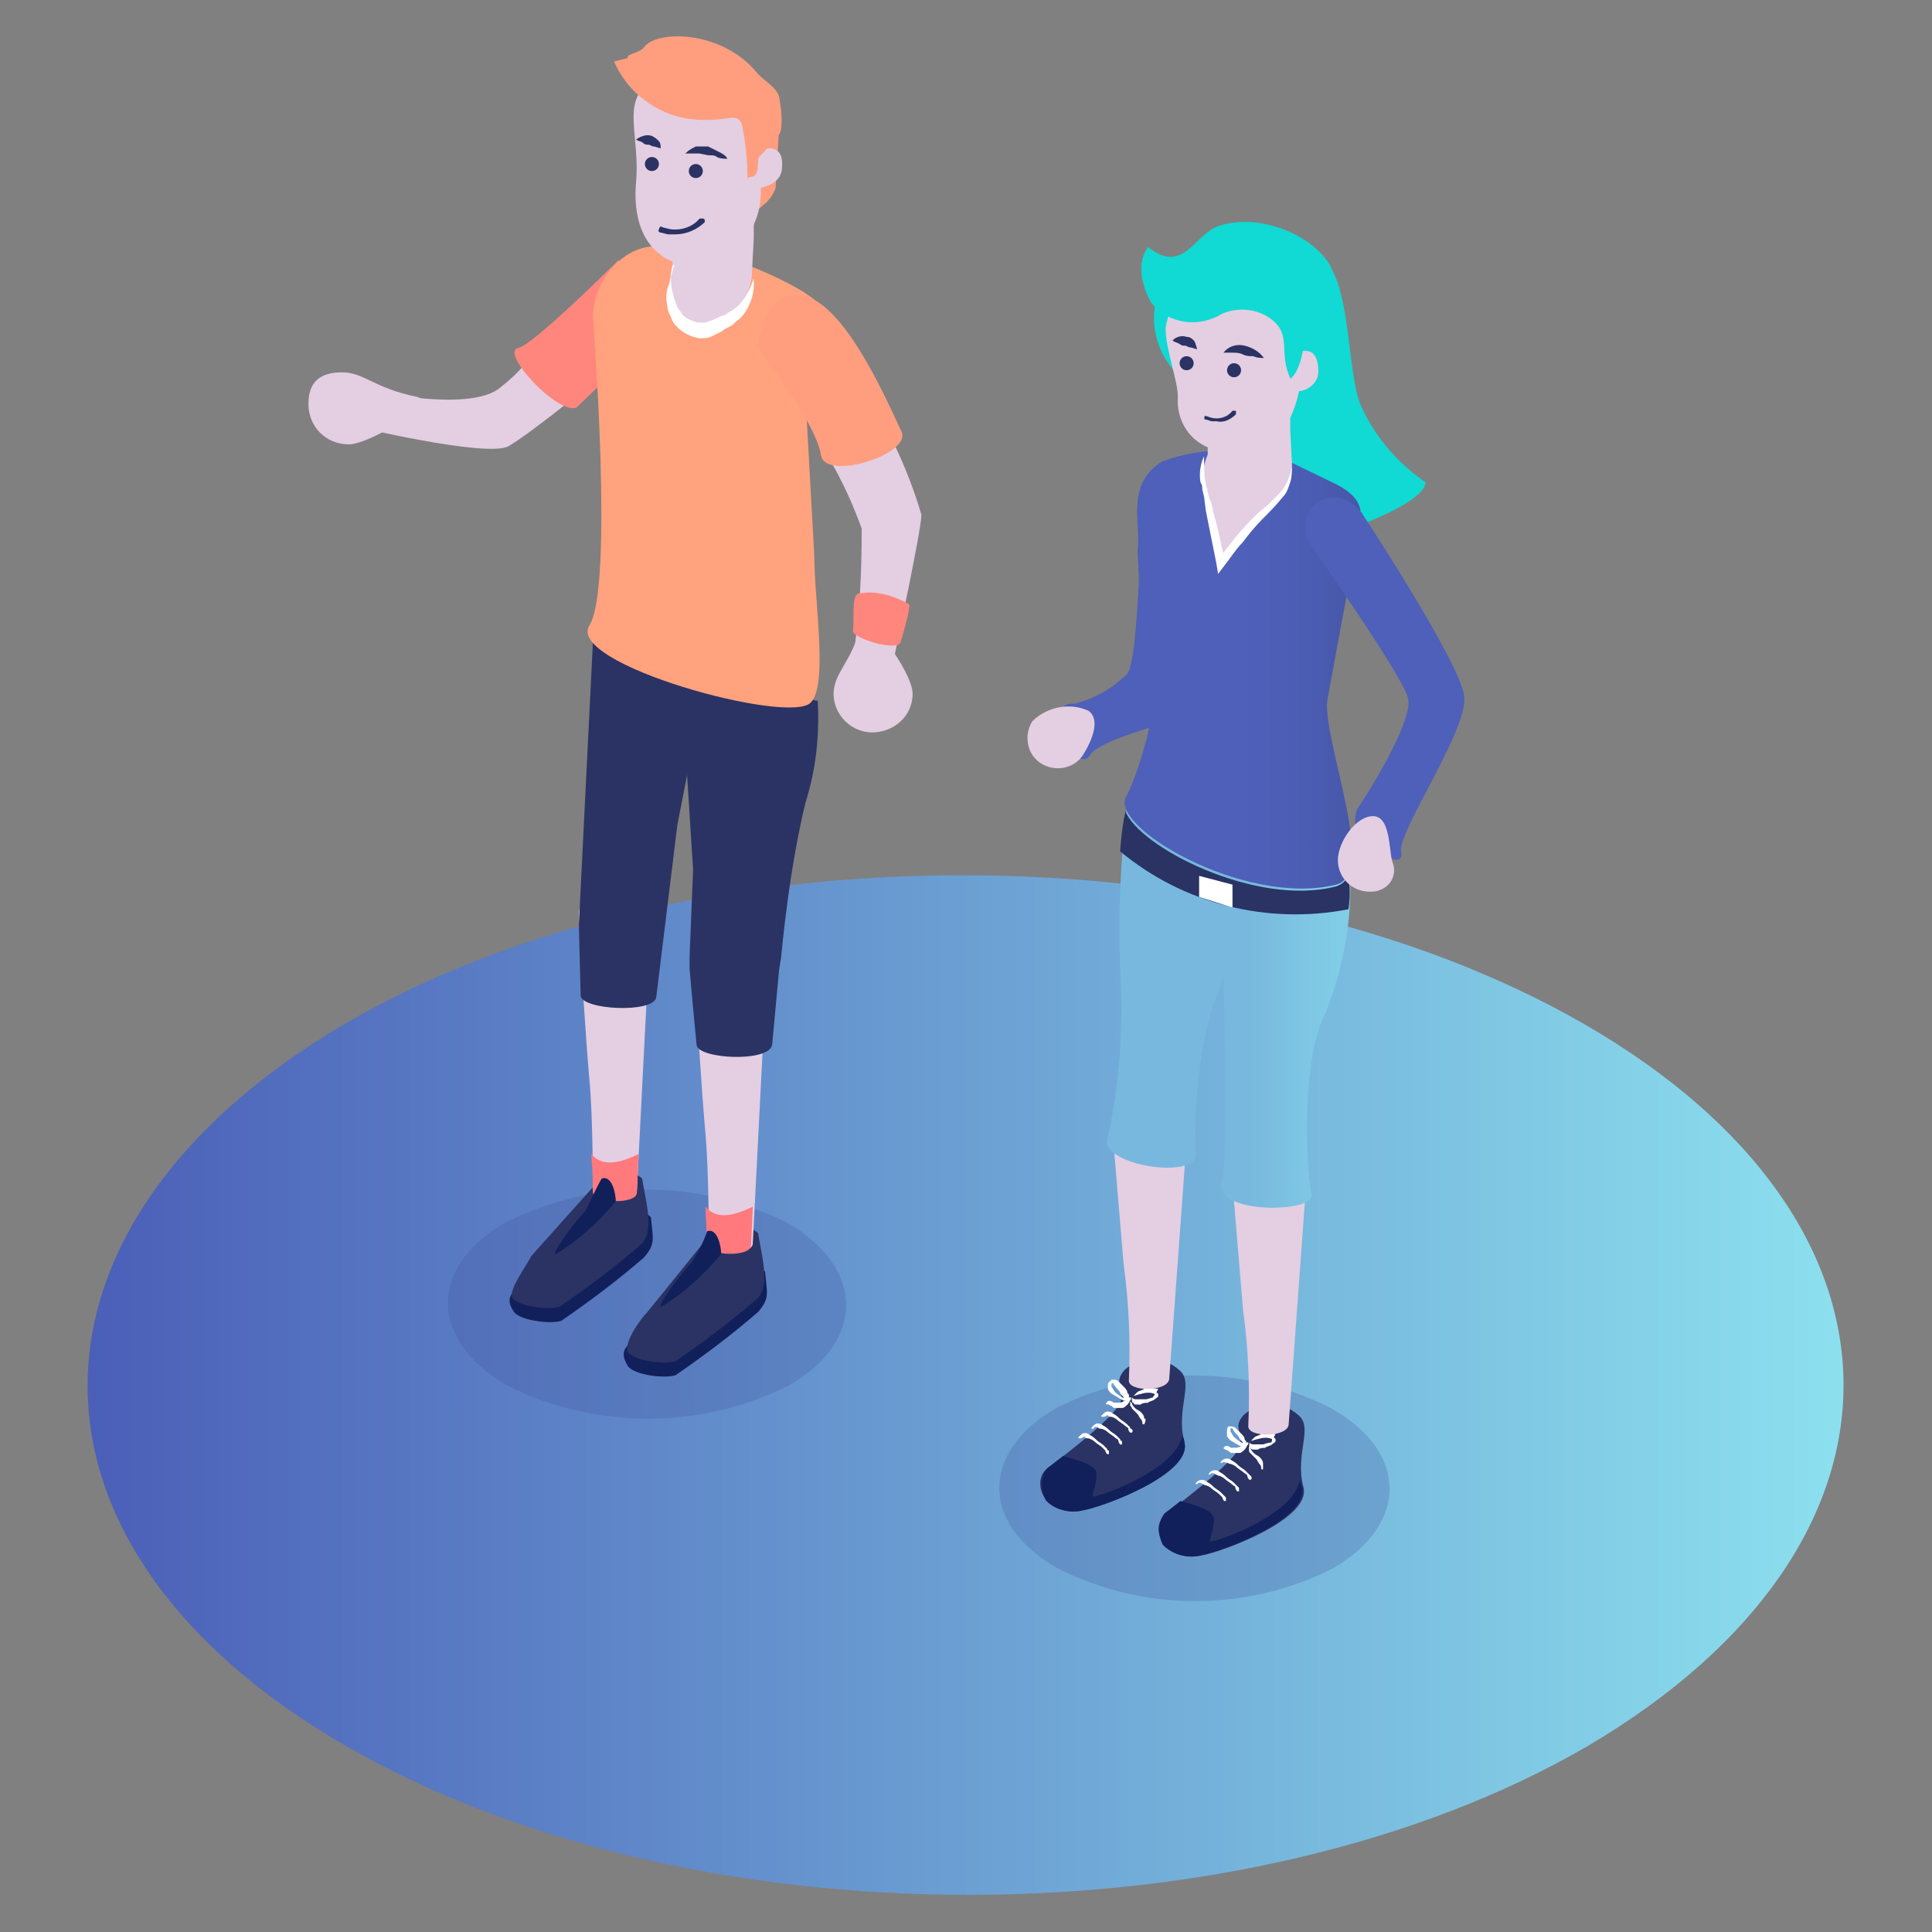 <svg enable-background="new 0 0 110 110" viewBox="0 0 110 110" xmlns="http://www.w3.org/2000/svg" xmlns:xlink="http://www.w3.org/1999/xlink"><rect x="0" y="0" width="110" height="110" fill="#808080" stroke="none"/><linearGradient id="a" gradientTransform="matrix(60.296 0 0 34.98 -9174.106 -3139.448)" gradientUnits="userSpaceOnUse" x1="152.234" x2="153.893" y1="91.18" y2="91.18"><stop offset="0" stop-color="#4b5fb8"/><stop offset="1" stop-color="#8ce0ee"/></linearGradient><linearGradient id="b" gradientTransform="matrix(7.327 0 0 9.791 -638.907 -1242.266)" gradientUnits="userSpaceOnUse" x1="101.588" x2="100.468" y1="124.717" y2="125.201"><stop offset="0" stop-color="#2a3363"/><stop offset=".054" stop-color="#264e75"/><stop offset=".141" stop-color="#20738e"/><stop offset=".236" stop-color="#1b93a3"/><stop offset=".338" stop-color="#17adb5"/><stop offset=".45" stop-color="#14c1c2"/><stop offset=".578" stop-color="#12cfcc"/><stop offset=".734" stop-color="#10d8d1"/><stop offset="1" stop-color="#10dad3"/></linearGradient><linearGradient id="c" gradientTransform="matrix(8.324 0 0 14.506 -729.869 -1578.665)" gradientUnits="userSpaceOnUse" x1="92.336" x2="93.995" y1="112.299" y2="112.299"><stop offset="0" stop-color="#78b8de"/><stop offset=".279" stop-color="#7fc8e4"/><stop offset=".694" stop-color="#86d9eb"/><stop offset="1" stop-color="#89dfee"/></linearGradient><linearGradient id="d" gradientTransform="matrix(8.12 0 0 15.098 -711.38 -1634.779)" gradientUnits="userSpaceOnUse" x1="92.297" x2="93.956" y1="110.373" y2="110.373"><stop offset="0" stop-color="#4e60b9"/><stop offset=".288" stop-color="#4b5db3"/><stop offset=".678" stop-color="#4453a2"/><stop offset="1" stop-color="#3c498e"/></linearGradient><linearGradient id="e"><stop offset="0" stop-color="#e4cee2"/><stop offset=".228" stop-color="#dfc9df"/><stop offset=".499" stop-color="#d1bcd7"/><stop offset=".791" stop-color="#b9a7c9"/><stop offset="1" stop-color="#a393bc"/></linearGradient><linearGradient id="f" gradientTransform="matrix(.566 0 0 .84 -47.254 -565.145)" gradientUnits="userSpaceOnUse" x1="6554.046" x2="6555.7" xlink:href="#e" y1="690.119" y2="690.119"/><linearGradient id="g"><stop offset="0" stop-color="#ff797d"/><stop offset=".635" stop-color="#ff977d"/><stop offset="1" stop-color="#ffa27d"/></linearGradient><linearGradient id="h" gradientTransform="matrix(1.6 0 0 1.652 -213.025 -591.899)" gradientUnits="userSpaceOnUse" x1="160.048" x2="161.698" xlink:href="#g" y1="398.962" y2="398.962"/><linearGradient id="i" gradientTransform="matrix(1.6 0 0 1.652 -209.076 -590.055)" gradientUnits="userSpaceOnUse" x1="153.48" x2="155.13" xlink:href="#g" y1="399.662" y2="399.662"/><linearGradient id="j" gradientTransform="matrix(8.42 0 0 15.85 -1145.975 -1691.924)" gradientUnits="userSpaceOnUse" x1="74.63" x2="76.288" xlink:href="#g" y1="108.464" y2="108.464"/><linearGradient id="k" gradientTransform="matrix(1.029 0 0 1.534 -121.302 -618.033)" gradientUnits="userSpaceOnUse" x1="3563.81" x2="3565.573" xlink:href="#e" y1="812.322" y2="812.53"/><path d="m90.2 29.5c19.6 11.3 19.7 29.6.2 41.1-19.4 11.3-51.1 11.3-70.7 0s-19.6-29.6-.1-41.1c19.3-11.3 51-11.3 70.6 0z" fill="url(#a)" transform="translate(0 28.809)"/><path d="m28.8 34.2c-4.3 2.5-4.3 6.6.1 9.1 4.9 2.5 10.8 2.5 15.7 0 4.3-2.5 4.3-6.6-.1-9.1-4.9-2.5-10.8-2.5-15.7 0z" fill="#42529d" opacity=".25" transform="translate(31.306 45.986)"/><g transform="translate(32.273 6.468)"><path d="m41.6 15.5c.1-1.7-.7-2.6-2.4-3.3-.9-.4-1.6-1.3-1.7-2.3-.2-1.4 1.1-1.7 1.7-3.2-1.2-.1-2.3 1.4-4 1.8-.1 0-.3.2-.3.3-.1.4-.1.2-.2.5-.1.5-.2-.2-.3 0-1.6 1.2-1.3 5 1.5 6.3 1.3.6 3.4-.5 3.6 2 1.6 0 2.1-1.8 2.1-2.1z" fill="#10dad3"/><path d="m32.7 22s-.1 9.2-.8 9.9c-.8.8-1.8 1.4-3 1.7-1.2-.1-.9 1.4-.7 1.9.3.5 1.1 1.8 1.6 1s4.3-1.8 4.3-1.8l.6-.3.1-.8 1-11.1v-.1c0-1-.7-1.8-1.7-1.8-.9-.2-1.4.4-1.4 1.4z" fill="#4e60b9"/><path d="m29.4 36.5c-.5.8-1.6 1-2.4.5s-1-1.6-.5-2.4c.8-.8 2.1-1.1 3.2-.6.7.5.2 1.7-.3 2.5z" fill="#e4cee2"/><path d="m37.6 8.5c-.2 1.1-.1 2.2.4 3.2.6 1.6-1.3 2.3-.4 3.7.6.9 1.1 1.9 1.5 2.9.2.5.4 1 .8 1.4.3.4.1 2.5.6 2.7 1.2.6 2.5 1 3.8 1.3.2 0 4.5-1.5 4.6-2.7-1.6-1.1-2.9-2.6-3.7-4.4-.7-1.6-.6-6.1-1.7-7.8-.2-.4-2.3-.6-2.7-.9-.9-.7-1.3-.5-2.5-.2-.6.1-1.1.3-1.5.7z" fill="url(#b)"/><g transform="translate(4.536 40.494)"><path d="m29.4 40.8c.5.7 1.4 1 2.2.8 1.2-.2 6.3-2.1 5.8-3.9-.5-1.9.6-3.4-.3-4.1-.9-.8-2.2-.8-3.1 0-.6.7-.1.8-.2 1.7s-4.2 3.9-4.2 3.9c-.5.4-.6 1.1-.2 1.6z" fill="#2a3363"/><g fill="#fff"><path d="m30.7 34.4c-.1.1-.1.1 0 0-.1.1-.2 0-.1 0 0-.1.2-.2.3-.2s.2 0 .3.1c.2.1.3.2.4.3s.3.2.4.3l.2.2.1.1s.1.1 0 .2h-.1s-.1-.1-.1-.2-.1-.1-.2-.2-.3-.2-.4-.3-.3-.2-.4-.2c-.2-.1-.4-.1-.4-.1z" transform="translate(2.113 1.885)"/><path d="m30.4 34.7c-.1.1-.2 0-.1 0 0-.1.2-.2.3-.2s.2 0 .3.1c.2.1.3.2.4.3s.3.2.4.3l.2.2.1.1s0 .1 0 .2h-.1s-.1-.1-.1-.2-.1-.1-.2-.2-.3-.2-.4-.3-.3-.2-.4-.2c-.2-.1-.3-.2-.4-.1z" transform="translate(1.734 2.249)"/><path d="m30.1 34.9s0 .1 0 0c-.1.1-.2 0-.1 0 0-.1.2-.2.3-.2s.2 0 .3.1c.2.1.3.2.4.3s.3.2.4.3.1.1.2.2l.1.1s0 .1 0 .2h-.1s-.1-.1-.1-.2c-.1-.1-.1-.1-.2-.2s-.3-.2-.4-.3-.3-.2-.4-.2c-.2-.1-.3-.2-.4-.1z" transform="translate(1.291 2.597)"/><path d="m30.6 34.1.1-.1c.1 0 .2 0 .3.1h.3s.2 0 .3-.1c.1 0 .2-.1.3-.2h.1s0 0 0 .1c-.1.1-.1.2-.2.3s-.2.2-.3.2-.3 0-.4 0-.1 0-.2-.1l-.2-.1s-.1 0-.1-.1z" transform="translate(2.262 1.364)"/><path d="m32 35.3h-.1c0-.1 0-.2-.1-.3s-.1-.2-.2-.3-.2-.2-.3-.3-.1-.1-.1-.2 0-.2 0-.2.1 0 .1.1.1.2.2.3.2.1.3.2.2.2.2.4c0-.1 0 .1 0 .3z" transform="translate(3.104 1.396)"/><path d="m31 33.6c-.1 0-.1 0-.1.1v.1c.1.1.1.2.2.3.2.2.4.3.6.4s0 0-.1 0c0-.1 0-.1-.1-.2s-.1-.2-.2-.3-.2-.2-.3-.4c.1.1 0 0 0 0zm-.2-.1c.2 0 .3 0 .4.1s.2.2.3.3.2.2.2.3.1.1.1.2 0 .1 0 .2l-.1.1s0 0-.1 0c-.2-.1-.5-.3-.7-.4-.1-.1-.2-.2-.2-.3s0-.2 0-.2c0-.3.1-.3.1-.3z" transform="translate(2.35 .753)"/><path d="m32.7 33.8.1.1v.1c0 .1-.1.1-.2.2s-.3.1-.4.2c-.1 0-.3 0-.4.1h-.2c-.1 0-.2 0-.2-.1-.1 0-.1-.1-.1-.2s0-.1.1-.2.1-.1.2-.2.3-.1.4-.2c.3-.1.5 0 .8 0zm-.1.1c-.2-.1-.5-.1-.8 0-.1 0-.3.1-.4.1l-.1.1s.1.1.2.1h.2.4s.3-.1.4-.1.1-.1.1-.2c.1.1.1.1 0 0z" transform="translate(3.016 1.073)"/></g><path d="m31.5 41.6c1.2-.2 6.3-2.1 5.8-3.9 0-.2-.1-.3-.1-.4-.4 2.1-5 3.6-5.1 3.5s.2-.5.2-1.3c0-.5-1.2-.8-1.9-1-.5.4-.9.7-.9.7-.4.5-.4 1.2-.1 1.8.5.5 1.3.8 2.1.6z" fill="#11205b"/></g><path d="m42.1 60.7c-.1-1.2-1.1-2.1-2.2-2-1.2.1-2.1 1.1-2 2.2l.6 7.2c.3 2.2.4 4.4.3 6.6-.1.7 2.3.7 2.3-.1l1-13.7c-.1-.1-.1-.2 0-.2z" fill="#e4cee2"/><g transform="translate(.457 38.929)"><path d="m26.7 39.8c.5.7 1.4 1 2.2.8 1.2-.2 6.3-2.1 5.8-3.9-.5-1.9.6-3.4-.3-4.1-.9-.8-2.2-.8-3.1 0-.6.7-.1.8-.2 1.7s-4.2 3.9-4.2 3.9c-.5.4-.5 1.1-.2 1.6z" fill="#2a3363"/><g fill="#fff"><path d="m28 33.4c-.1.1-.1.1 0 0-.1 0-.2 0-.1-.1s.2-.2.3-.2.2 0 .3.1c.2.1.3.2.4.3s.3.2.4.3l.2.2c0 .1.1.1.1.1s.1.1 0 .2h-.1s-.1-.1-.1-.2-.1-.1-.2-.2-.3-.2-.4-.3-.3-.2-.4-.2-.1 0-.2-.1c-.1.1-.2.1-.2.1z" transform="translate(2.113 1.87)"/><path d="m27.8 33.7c-.1 0-.1 0 0 0-.1 0-.2 0-.1-.1s.2-.2.3-.2.2 0 .3.1c.2.1.3.2.4.3s.3.2.4.3.1.1.2.2c0 .1.1.1.1.1s0 .1 0 .2h-.1s-.1-.1-.1-.2-.1-.1-.2-.2-.3-.2-.4-.3-.3-.2-.4-.2-.1 0-.2-.1c-.2 0-.2 0-.2.1z" transform="translate(1.75 2.249)"/><path d="m27.5 33.9c-.1 0-.1 0 0 0-.1 0-.2 0-.1-.1s.2-.2.3-.2.2 0 .3.1c.2.1.3.2.4.3s.3.2.4.3l.2.2c0 .1.1.1.1.1s0 .1 0 .2h-.1s-.1-.1-.1-.2c-.1-.1-.1-.1-.2-.2s-.3-.2-.4-.3-.3-.2-.4-.2-.1 0-.2-.1z" transform="translate(1.307 2.597)"/><path d="m28 33.1.1-.1c.1 0 .2 0 .3.1h.3s.2 0 .3-.1c.1 0 .2-.1.3-.2h.1s0 0 0 .1c-.1.1-.1.2-.2.3s-.2.2-.3.2-.3 0-.4 0-.1 0-.2-.1l-.2-.1c-.1 0-.2 0-.1-.1z" transform="translate(2.271 1.364)"/><path d="m29.3 34.3h-.1c0-.1 0-.2-.1-.3s-.1-.2-.2-.3-.2-.2-.3-.3c0-.1-.1-.1-.1-.2s0-.2 0-.2l.1.1c0 .1.1.2.2.3s.2.1.3.2.2.2.2.4c.1-.1.1.1 0 .3z" transform="translate(3.119 1.396)"/><path d="m28.3 32.6c-.1 0-.1 0-.1.1v.1c.1.1.1.2.2.3.2.2.4.3.6.4s0 0-.1 0c0-.1 0-.1-.1-.2s-.1-.2-.2-.3-.2-.2-.3-.4zm-.1-.2c.2 0 .3 0 .4.1l.3.3s.2.2.2.3.1.1.1.2 0 .1 0 .2l-.1.1h-.1s0 0-.1 0c-.2-.1-.5-.3-.7-.4-.1-.1-.2-.2-.2-.3s0-.2 0-.2c0-.2.2-.2.2-.3z" transform="translate(2.35 .753)"/><path d="m30.1 32.8.1.1v.1c0 .1-.1.1-.2.2s-.3.1-.4.2c-.1 0-.3 0-.4.1h-.2c-.1 0-.2 0-.2-.1-.1 0-.1-.1-.1-.2s0-.1.1-.2.1-.1.2-.2.3-.1.4-.2c.3-.1.5 0 .8 0zm-.1.1c-.2-.1-.5-.1-.8 0-.1 0-.3.1-.4.1l-.1.1s.1.1.2.1h.2.4c.1 0 .3-.1.4-.1 0-.1.1-.1.1-.2z" transform="translate(3.016 1.073)"/></g><path d="m28.9 40.6c1.2-.2 6.3-2.1 5.8-3.9 0-.2-.1-.3-.1-.4-.4 2.1-5 3.6-5.1 3.5s.2-.5.2-1.3c0-.5-1.2-.8-1.9-1-.5.4-.9.7-.9.7-.4.5-.4 1.2-.1 1.8.4.5 1.3.8 2.1.6z" fill="#11205b"/></g><path d="m35.3 58.1c-.1-1.2-1.1-2.1-2.2-2-1.2.1-2 1.1-2 2.2l.6 7.2c.3 2.2.4 4.4.3 6.6-.1.7 2.3.7 2.3-.1l1-13.7c0-.1 0-.2 0-.2z" fill="#e4cee2"/><path d="m35.8 59.1c-.1-2.8.2-5.6 1-8.4.2-.5.4-1 .6-1.6.1 4.5.2 10.9-.1 11.6-.7 2 5.2 1.9 5.1.9-.3-1.6-.6-7.8.8-10.4 1-2.5 1.5-5.2 1.4-7.9-.2-2.3-1.4-2.3-3.7-2.4-.7 0-1.4.3-2 .7-.2-1.8-1.7-3.3-3.5-3.3-2-.1-3.5-.1-3.6 1.9-.3 2.8-.4 5.6-.3 8.4.2 3.2 0 6.5-.7 9.7-.6 1.6 5.4 2.5 5 .8z" fill="url(#c)"/><path d="m33.4 33.7c-.5-2.9-.8-5.9-.9-8.8.2-1.6-.7-3.8 1.4-5.1 2.2-.8 4.5-.8 6.8-.2l3.1 1.5c2.7 1.4.7 2.8.7 5.8 0 0-.8 4.3-1.2 6.5-.3 2.2 2.9 9.9.5 10.5-5.2 1.3-13.2-3.4-11.9-5.1.7-1.5 1.2-3.3 1.5-5.1z" fill="url(#d)"/><path d="m42.3 24.5s5.3 7.5 5.6 8.8-2.4 5.6-2.9 6.3c-.3.8 0 1.6.6 2.1.5.3 2.1 1.4 1.9.3s3.8-6.9 3.6-8.8-5.8-10.4-5.8-10.4 0-.1-.1-.1c-.5-.8-1.6-1.1-2.4-.6s-1 1.6-.5 2.4z" fill="#4e60b9"/><g transform="translate(4.789 1.512)"><path d="m36.5 18.5c0 1.2-.6 1.8-1.7 2.8-.9.9-1.6 1.9-2.4 2.9 0 0-.6-3-.9-4.1-.2-.7-.1-1.5.2-2.2v-2.4h4.7v1z" fill="#e4cee2"/><path d="m30.4 13.1c0 .1.1.2.1.4l.1.4c.1.2.2.5.2.7.3 1 .5 2 .7 3l-.5-.1c.4-.5.7-.9 1.1-1.4s.8-.9 1.2-1.3c.2-.2.5-.4.7-.6s.4-.4.6-.6c.4-.4.6-1 .7-1.5 0 .3 0 .6-.1.9s-.2.6-.4.8c-.4.5-.8.9-1.2 1.3s-.8.9-1.1 1.3c-.4.4-.7.9-1.1 1.4l-.3.4-.1-.6c-.2-1-.4-2-.6-3l-.1-.8-.1-.4c0-.1 0-.3-.1-.4-.1-.5 0-1.1.2-1.5 0 .6 0 1.1.1 1.6z" fill="#fff" transform="translate(1.192 6.498)"/><path d="m30 14.6c0-.9-.7-2.7-.7-3.9.3-1.9 1.9-3.3 3.8-3.4 2.1 0 3.8 1.7 3.8 3.8v3.2c-.8 3.7-3.3 3.8-4.9 3.3-1.3-.4-2.1-1.6-2-3z" fill="#e4cee2"/><path d="m38 13.2c0 .6-.6 1.1-1.2 1.1l-.1-.7v-1.6h.6c.5 0 .7.5.7 1.2z" fill="#e4cee2"/><path d="m30.7 15.1.5-1.2h.4v1.2l-.8.2c-.1 0-.2-.1-.1-.2z" fill="url(#f)"/><g fill="#2a3363"><ellipse cx="33.2" cy="13.1" rx=".4" ry=".4"/><ellipse cx="30.5" cy="12.7" rx=".4" ry=".4"/><path d="m33.1 12.1c.2 0 .4 0 .6.1s.4.1.6.1c.2.1.4.1.6.1-.3-.4-.7-.6-1.1-.7s-.9 0-1.2.4z"/><path d="m30.9 11.4c-.1-.1-.2-.2-.4-.2-.3-.1-.6 0-.8.2.1.1.2.1.4.2.1.1.2.1.3.1s.2.1.3.1.3.1.4.1c-.1-.3-.1-.4-.2-.5z"/></g></g><path d="m44.5 45.3c.1-.6.1-1.3 0-1.9v-.1c-.1.4-.4.6-.7.7-4.6 1.2-11.3-2.3-12-4.3 0 .2-.1.4-.1.6 0 0-.1.4-.2 1.7 3.6 3 8.4 4.2 13 3.3z" fill="#2a3363"/><path d="m32 10.7c0-.1 0-.1 0-.2-.1 0-.1 0-.2 0-.3.4-.8.5-1.2.4l-.3-.1c-.1 0-.1 0-.1.1s0 .1.1.1l.3.1h.3c.4.1.8-.1 1.1-.4z" fill="#2a3363" transform="translate(6.098 6.418)"/><path d="m33.3 10.8c1 1.2 2.7 1.4 4 .6.9-.4 2-.3 2.8.3 1.2.9.4 1.9 1.1 3.4.9-.8.6-2.6 1.5-4.1.1-.1 1.1-.9 1-1.2.3-2-3.6-4.4-6.6-3.4-1.4.5-2 2.8-4 1.2-.9 1.2 0 2.9.2 3.2z" fill="#10dad3"/><path d="m47 42.6c.3.7-.1 1.4-.7 1.6-.2.1-.4.1-.6.1-1 0-1.8-.8-1.8-1.8s1-2.5 2-2.5.9 1.9 1.1 2.6z" fill="#e4cee2"/><path d="m36 43.4 1.9.5v1.3l-1.9-.6z" fill="#fff"/></g><g transform="translate(7.661)"><path d="m16.4 30c-4.4 2.5-4.4 6.7.1 9.3 5 2.5 11 2.5 16 0 4.4-2.5 4.4-6.7-.1-9.3-5.1-2.5-11-2.5-16 0z" fill="#42529d" opacity=".25" transform="translate(4.731 39.597)"/><path d="m21.6 74.7c.4.5 2.1.7 2.7.5 1.6-1.1 3.2-2.3 4.7-3.6.7-.8.5-1.1.4-2.3-.8-.7-2.5-2-3.2-1.1l-4.5 5.2c-.5.5-.4.8-.1 1.3z" fill="#11205b"/><path d="m21.5 73.9c.4.5 2.1.7 2.7.5 1.6-1.1 3.2-2.3 4.7-3.6.7-.8.2-2.4 0-3.7-.8-.7-2.1-.2-2.9.6l-3.4 3.8c-.3.6-1.3 1.9-1.1 2.4z" fill="#2a3363"/><path d="m29.4 52c0-1.1-1-2-2.1-2s-2 1-2 2.1.4 7.2.6 9.4c.2 2.1.2 6.3.2 6.3 0 .6 2.5.7 2.5 0l.8-15.7z" fill="#e4cee2"/><path d="m26.1 67.9c0 .6 2.5.7 2.5 0l.1-2.2c-1.4.7-2.2.6-2.7 0 .1 1.2.1 2.1.1 2.2z" fill="url(#h)"/><path d="m25.7 68.9c-.5.5-2.1 2.6-1.7 2.5 1.3-.8 2.4-1.8 3.4-3 0-.4-.2-1.5-.8-1.3-.3.5-.6 1.2-.9 1.8z" fill="#11205b"/><path d="m35.2 8.6-1.1 4.5c.7-.5 1.3-1.1 1.9-1.6.2-.2.4-.5.5-.8 0-.2.2-3.1.2-3.9z" fill="#ff9e7e"/><path d="m28.1 77.8c.4.5 2.1.7 2.7.5 1.6-1.1 3.2-2.3 4.7-3.6.7-.8.5-1.1.4-2.3-.8-.7-2.5-2-3.2-1.1l-4.5 5.2c-.5.4-.4.8-.1 1.3z" fill="#11205b"/><path d="m28.1 77c.4.5 2.1.7 2.7.5 1.6-1.1 3.2-2.3 4.7-3.6.7-.8.2-2.4 0-3.7-.9-.7-2.1-.6-2.9.3l-3.4 4.2c-.4.4-1.4 1.8-1.1 2.3z" fill="#2a3363"/><path d="m36 55c0-1.1-1-2-2.1-2s-2 1-2 2.1.4 7.2.6 9.4c.2 2.1.2 6.3.2 6.3 0 .6 2.5.7 2.5 0l.8-15.7z" fill="#e4cee2"/><path d="m32.6 70.9c0 .6 2.5.7 2.5 0l.1-2.2c-1.4.7-2.2.6-2.7 0z" fill="url(#i)"/><path d="m12.2 24.2s7.9 1.9 9.1 1.2 4.4-3.3 4.4-3.3c.1 0 .1-.1.1-.1.7-.8.6-1.9-.2-2.6s-1.9-.6-2.6.2c-.5.9-1.2 1.7-2.1 2.4-1.8 1.7-8.6 0-8.6 0-.6 0-1.1.4-1.1 1-.1.6.4 1.1 1 1.2z" fill="#e4cee2"/><path d="m18.1 15.5c-1.1.4-4.4-3.2-3.3-3.4.9-.2 5.7-5 5.7-5l2.8 3c-1.6 1.9-3.4 3.7-5.2 5.4z" fill="#ff867d" transform="translate(7.053 7.709)"/><path d="m32.3 37.2c.1-1.6-1.1-3.1-2.7-3.2-1.7-.2-3.2.9-3.5 2.5l-.8 16.1v.2l.1 3.9c.1.8 4.1 1 4.3.1l1.2-9.8.7-3.6c-.1-.1.7-6.1.7-6.2z" fill="#2a3363"/><path d="m38.2 39.6c.1-1.6-6.6-3.4-8.3-3.4-1.7-.1 1.6 5.3 1.5 7l.4 6.3-.2 5v.6c0 .2.4 4.4.4 4.4.1.8 4.1 1 4.3 0l.4-4.3.1-.6c.3-3 .7-6 1.4-8.9.6-1.9.8-3.8.7-5.8-.2 0-.8-.2-.7-.3z" fill="#2a3363"/><path d="m25.9 35.6c1.4-2.2.2-17.5.2-17.5 0-2.6 2.5-4.9 4.8-3.8l3.8.7c8.5 3.4 3.6 4.4 3.5 7.6l.5 9c0 2.6.8 7.4-.2 8.4-1.2 1.3-14-2.2-12.6-4.4z" fill="url(#j)"/><path d="m39.6 26.2c.7 1.2 1.3 2.5 1.8 3.9 0 2.5-.1 4.9-.5 7.4 0 .6.4 1.1 1 1.1.6.1 1.2-.3 1.3-.9s1.6-7.5 1.6-8.4c-.5-1.7-1.2-3.4-2-4.9 0-.1-.1-.1-.1-.2-.6-.8-1.8-.9-2.6-.3-.7.5-.9 1.5-.5 2.3z" fill="#e4cee2"/><path d="m23.7 17c-.3-1.9-3.6-6.1-3.6-6.1s.2-3.3 2.5-3c2.3.4 4.5 5.2 5.7 7.8.5 1.3-4.4 2.8-4.6 1.3z" fill="#ff9e7e" transform="translate(15.381 8.906)"/><path d="m16.1 22.6c1.2.3-2.7 2.7-3.9 2.7-1.3 0-2.3-1-2.3-2.3 0-1.2.6-1.8 1.9-1.8s1.8.9 4.3 1.4z" fill="#e4cee2"/><g transform="translate(11.156 1.239)"><path d="m24 14.2c0 1.1-.6 2.2-1.6 2.7l-.5.3c-.9.4-2 .1-2.4-.8v-.1c-.2-.5-.3-1-.2-1.5l.2-1.2v-2.3h4.6v1z" fill="#e4cee2"/><path d="m17.4 9.1c.3-3.4-1.7-5.9 3.4-6.2 2 0 3.7 1.7 3.7 3.7v3.1c0 2-1.3 3.7-3.2 4.2-2.5.2-4.2-1.5-3.9-4.8z" fill="#e4cee2"/><path d="m24.2 7.2h.7c.5 0 .9.2.8 1.2s-1.5 1.1-1.5 1.1z" fill="#e4cee2"/><path d="m19 8.7c.1-1.1.7.5.7.5v1s-.9 1.2-1.6.4c-.6-.9.8-.8.9-1.9z" fill="url(#k)"/><g fill="#2a3363"><ellipse cx="20.8" cy="8.5" rx=".4" ry=".4"/><ellipse cx="18.3" cy="8.1" rx=".4" ry=".4"/><path d="m21 7.5.5.1c.2 0 .4 0 .5.1.2.1.4.1.6.1-.1-.2-.3-.3-.5-.4s-.4-.2-.6-.3c-.2 0-.4 0-.7 0-.2.1-.4.2-.6.4z"/><path d="m18.7 6.8c-.1-.1-.2-.2-.4-.3-.3-.1-.6 0-.9.2.1.1.3.1.4.2s.2.1.3.1.2.1.3.1.3.1.4.1c0-.1 0-.3-.1-.4z"/></g></g><path d="m44.3 39.5c0 1.3-1.1 2.2-2.3 2.2s-2.2-1-2.2-2.2 1.1-1.9 1.5-3.8c.2-1.2 3 2.5 3 3.8z" fill="#e4cee2"/><path d="m20.4 6.4c0-.1 0-.2-.1-.2s-.1 0-.2 0c-.4.5-1.1.7-1.7.6l-.4-.1c-.1-.1-.2 0-.2.1-.1.1 0 .2.1.2l.4.1h.4c.7 0 1.3-.3 1.7-.7z" fill="#2a3363" transform="translate(12.068 6.243)"/><path d="m28.1 3.3c-.2-.2.7-.3.9-.6.7-1 4.4-1 6.4 1.4.4.5 1.1.8 1.3 1.4.1.6.2 1.3.1 1.9-.1.5-.7.9-1 1.3-.2.2-.3.2-.3.5 0 1.2-.5.7-.6 1 0-1-.1-2-.3-3 0-.1-.1-.3-.2-.4s-.3-.1-.4-.1c-1.2.2-2.4.2-3.5-.2-1.4-.5-2.6-1.6-3.2-3z" fill="#ff9e7e"/><path d="m31.7 71.9c-.5.5-2.1 2.6-1.7 2.5 1.3-.8 2.4-1.8 3.4-3 0-.4-.2-1.5-.8-1.3-.2.6-.5 1.2-.9 1.8z" fill="#11205b"/><path d="m18.4 8.3c0 .4.1.7.2 1.1.1.2.1.3.2.5.1.1.2.3.3.4.2.2.5.3.8.4h.5c.2-.1.3-.1.5-.2s.4-.2.5-.2c.2-.1.3-.2.5-.3.6-.4 1-1.1 1.2-1.8.1.8-.2 1.7-.8 2.3-.2.1-.3.3-.5.4s-.4.2-.5.3c-.2.1-.4.2-.6.3s-.5.1-.7.1c-.5-.1-.9-.3-1.2-.6-.2-.2-.3-.3-.4-.6-.1-.2-.2-.4-.2-.6-.1-.4-.1-.9.1-1.3.1-.4.2-.8.3-1.1-.2.1-.2.5-.2.9z" fill="#fff" transform="translate(12.143 7.662)"/><path d="m43.6 36.6c-.3.5-2.8-.3-2.7-.7s-.1-2 .3-2.1c1-.2 2 .1 2.9.6.1.2-.4 1.9-.5 2.2z" fill="#ff867d"/></g></svg>